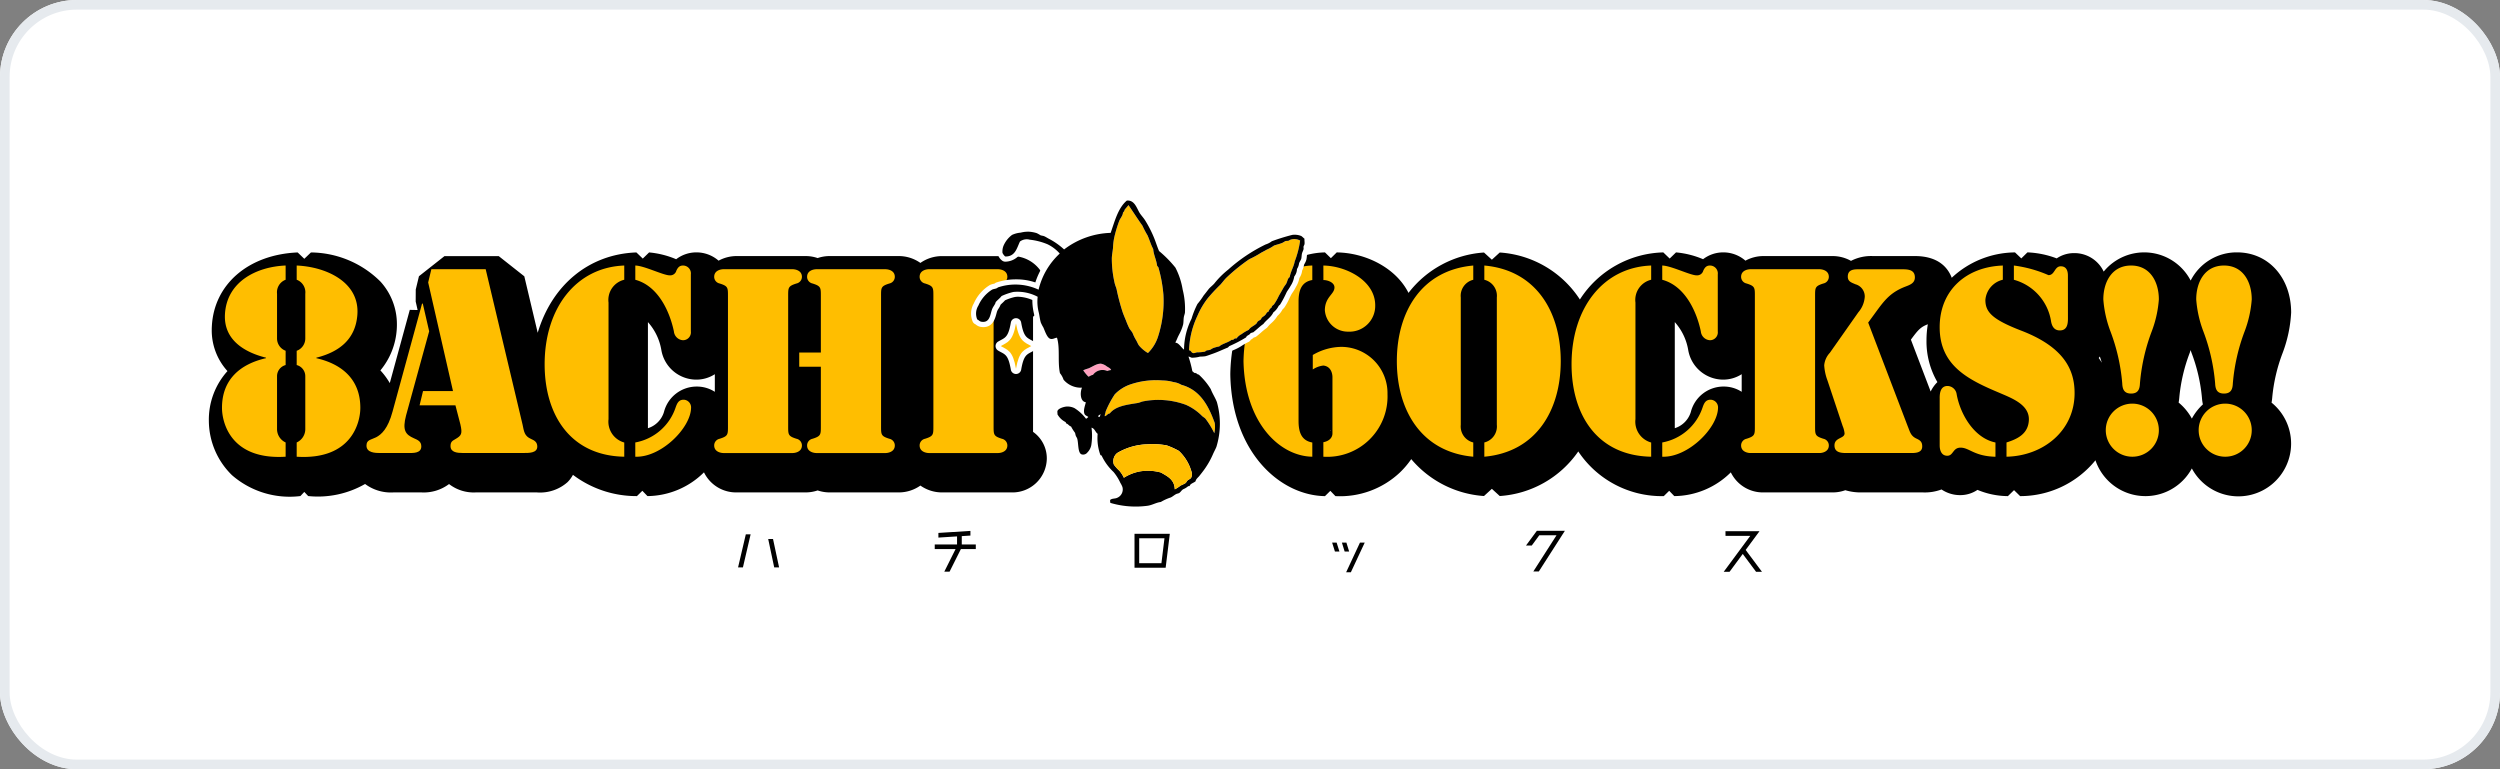 <svg xmlns="http://www.w3.org/2000/svg" width="260" height="80" viewBox="0 0 260 80">
  <rect x="0" y="0" width="260" height="80" fill="#808080" stroke="none"/>
  <g id="Group_412" data-name="Group 412" transform="translate(-657 -7731)">
    <g id="Rectangle_160" data-name="Rectangle 160" transform="translate(657 7731)" fill="#fff" stroke="#e6eaee" stroke-width="1">
      <rect width="260" height="80" rx="8" stroke="none"/>
      <rect x="0.5" y="0.5" width="259" height="79" rx="7.5" fill="none"/>
    </g>
    <g id="design" transform="translate(678.721 7751.312)">
      <path id="Path_1499" data-name="Path 1499" d="M87.142,23.6a3.573,3.573,0,0,0-3.678-3.524H76.232A3.889,3.889,0,0,0,74,20.785a3.89,3.89,0,0,0-2.236-.714H64.527a3.875,3.875,0,0,0-1.214.207,3.871,3.871,0,0,0-1.214-.207H54.867a3.9,3.9,0,0,0-1.854.479,3.5,3.5,0,0,0-2.337-.862A3.439,3.439,0,0,0,48.6,20.4a9.307,9.307,0,0,0-2.814-.708l-.658.641-.664-.64c-4.984.18-8.8,3.439-10.263,8.357l-1.394-5.874-2.659-2.1H24.505l-2.656,2.093-.332,1.38-.007,1.248s.173.757.2.885l-.813-.016-2.081,7.615a7.4,7.4,0,0,0-.976-1.319,7.427,7.427,0,0,0,1.7-4.265q.017-.251.017-.5a6.579,6.579,0,0,0-1.709-4.471,10.383,10.383,0,0,0-7.231-3.032l-.691.662-.69-.662c-5.11.216-8.7,3.3-8.924,7.673v.007Q.3,27.554.3,27.733a6.291,6.291,0,0,0,1.636,4.3A7.535,7.535,0,0,0,0,37.218a7.936,7.936,0,0,0,2.406,5.641A9.136,9.136,0,0,0,9.52,45.031l.405-.432.406.432a9.872,9.872,0,0,0,5.917-1.257,4.49,4.49,0,0,0,2.941.878h2.938a4.38,4.38,0,0,0,2.853-.871,4.183,4.183,0,0,0,2.769.871h6.364A4.3,4.3,0,0,0,37.3,43.586a3.233,3.233,0,0,0,.566-.763,10.957,10.957,0,0,0,6.654,2.212l.564-.553.531.552a8.453,8.453,0,0,0,5.878-2.471,3.707,3.707,0,0,0,3.375,2.088H62.1a3.88,3.88,0,0,0,1.214-.207,3.882,3.882,0,0,0,1.214.207h7.233A3.891,3.891,0,0,0,74,43.938a3.89,3.89,0,0,0,2.236.714h7.233a3.572,3.572,0,0,0,3.678-3.524,3.368,3.368,0,0,0-1.431-2.775V26.375a3.373,3.373,0,0,0,1.431-2.78ZM47.506,21.81s0,0,0,0a.019.019,0,0,1,0,.006l0,0Zm-1.842,5.13a5.794,5.794,0,0,1,1.393,2.891,3.7,3.7,0,0,0,3.619,3.091,3.546,3.546,0,0,0,1.945-.565V34.19a3.425,3.425,0,0,0-1.868-.548,3.509,3.509,0,0,0-3.42,2.64l-.043.131a2.537,2.537,0,0,1-1.627,1.561V26.939Z" transform="translate(0 -13.752)"/>
      <path id="Path_1500" data-name="Path 1500" d="M460.681,35.309a4.572,4.572,0,0,0,.067-.492,17.461,17.461,0,0,1,1.09-4.684,13.871,13.871,0,0,0,.881-4.186c0-3.626-2.364-6.259-5.62-6.259a5.355,5.355,0,0,0-4.83,2.931,5.447,5.447,0,0,0-9.046-.933,3.363,3.363,0,0,0-3.093-1.921,3.18,3.18,0,0,0-1.793.549,9.592,9.592,0,0,0-3.045-.626l-.638.628L434,19.691a9.74,9.74,0,0,0-6.581,2.639c-.389-1.025-1.369-2.258-3.831-2.258h-4.37a4.545,4.545,0,0,0-2.276.5,3.9,3.9,0,0,0-1.89-.5h-7.233a3.9,3.9,0,0,0-1.854.479,3.5,3.5,0,0,0-2.336-.862,3.435,3.435,0,0,0-2.071.709,9.316,9.316,0,0,0-2.814-.708l-.658.641-.664-.64a10.613,10.613,0,0,0-8.674,4.9,10.778,10.778,0,0,0-8.336-4.889l-.819.749-.819-.749a10.815,10.815,0,0,0-7.851,4.2c-1.314-2.616-4.479-4.177-7.465-4.21l-.609.6-.612-.6c-4.653.07-9.686,4.516-9.846,12.619v.108c.16,8.1,5.191,12.548,9.844,12.62l.56-.551.528.549a9.069,9.069,0,0,0,6.719-2.47,8.938,8.938,0,0,0,1.167-1.378,10.855,10.855,0,0,0,7.564,3.839l.82-.75.82.75a10.793,10.793,0,0,0,8.167-4.638,10.437,10.437,0,0,0,8.891,4.648s.381-.375.564-.554l.531.552a8.454,8.454,0,0,0,5.878-2.471,3.707,3.707,0,0,0,3.375,2.088h7.233a3.874,3.874,0,0,0,1.3-.23,5.473,5.473,0,0,0,1.589.23h6.492a4.952,4.952,0,0,0,1.925-.308,3.44,3.44,0,0,0,1.96.589,3.18,3.18,0,0,0,1.778-.547,8.321,8.321,0,0,0,3.166.65l.636-.622.634.622a10.084,10.084,0,0,0,7.834-3.726,5.487,5.487,0,0,0,10.025.846,5.484,5.484,0,1,0,8.284-6.847Zm-97.1.21.017.01-.017,0Zm-.539-9.248.118.119a1.139,1.139,0,0,1-.237.133c-.025-.012-.052-.008-.076-.021Zm-.225,11.941s-.037-.045-.039-.046l.02-.008c.016,0,.028.019.044.024Zm79.886-7.537c.042-.05.08-.1.12-.157q.108.328.208.647C442.93,31,442.823,30.836,442.707,30.675Zm-19.531-1.91c.74-1.01,1.014-1.317,1.762-1.6a10.1,10.1,0,0,0-.14,1.674,8.409,8.409,0,0,0,1.135,4.34,3.487,3.487,0,0,0-.7.982Zm-22.712-6.953,0,0,0,.006,0,0Zm-1.842,5.127a5.787,5.787,0,0,1,1.393,2.891,3.7,3.7,0,0,0,3.619,3.092,3.543,3.543,0,0,0,1.945-.566v1.834a3.423,3.423,0,0,0-1.869-.548,3.508,3.508,0,0,0-3.42,2.643l-.042.127a2.541,2.541,0,0,1-1.627,1.562V26.94Zm53.772,10.032a5.625,5.625,0,0,0-1.374-1.663,4.564,4.564,0,0,0,.067-.492,17.465,17.465,0,0,1,1.09-4.684l.091-.282.076.237a17.6,17.6,0,0,1,1.1,4.712,4.9,4.9,0,0,0,.1.7A5.615,5.615,0,0,0,452.395,36.971Z" transform="translate(-246.16 -13.753)"/>
      <path id="Path_1501" data-name="Path 1501" d="M11.15,34.572a1.2,1.2,0,0,0-.894,1.176v5.444a1.527,1.527,0,0,0,.894,1.431v1.482c-5.75.358-6.619-3.6-6.619-5.086,0-2.94,1.891-4.549,4.575-5.162v-.052c-2.351-.588-4.4-1.916-4.268-4.5.179-3.424,3.3-4.958,6.312-5.085V25.7a1.394,1.394,0,0,0-.894,1.457v4.651a1.363,1.363,0,0,0,.894,1.278v1.482Zm1.15-10.35c3.016.128,6.543,1.686,6.313,5.085-.179,2.607-1.917,3.91-4.268,4.5v.052c2.683.613,4.574,2.223,4.574,5.162,0,1.482-.869,5.444-6.619,5.086V42.623a1.527,1.527,0,0,0,.894-1.431V35.748a1.2,1.2,0,0,0-.894-1.176V33.09a1.362,1.362,0,0,0,.894-1.278V27.161A1.393,1.393,0,0,0,12.3,25.7V24.222Z" transform="translate(-3.165 -16.919)" fill="#ffbe00"/>
      <path id="Path_1502" data-name="Path 1502" d="M60.895,31.959l-2.4,8.74c-.409,1.559-.051,1.994.818,2.377.409.178.767.332.767.843,0,.717-.818.691-1.329.691H55.808c-.511,0-1.43-.026-1.43-.767,0-.613.434-.588,1-.87.537-.28,1.227-.868,1.713-2.682l3.066-11.22h.077l.665,2.888Zm2.735,7.692H59.9l.358-1.482h3.118l-2.582-11.3.332-1.38h5.648l3.834,16.152c.153.716.179,1.2.894,1.508.358.153.639.333.639.792,0,.69-.92.664-1.406.664H64.37c-.511,0-1.252-.051-1.252-.716,0-.408.153-.536.485-.715.664-.383.767-.563.537-1.559l-.511-1.968Z" transform="translate(-37.985 -17.807)" fill="#ffbe00"/>
      <path id="Path_1503" data-name="Path 1503" d="M124.119,44.105c-5.622-.1-8.28-4.37-8.28-9.61,0-5.9,3.322-10.094,8.28-10.273V25.7a2.159,2.159,0,0,0-1.636,2.377V40.2a2.248,2.248,0,0,0,1.636,2.428v1.482Zm1.15-19.883c.946.025,2.913,1.022,3.578,1.022a.663.663,0,0,0,.69-.486c.153-.332.332-.536.69-.536a.819.819,0,0,1,.818.92v5.929a.82.82,0,0,1-.818.92,1.013,1.013,0,0,1-.946-.92c-.435-2.07-1.635-4.728-4.013-5.367V24.222ZM130.3,38.176a.8.8,0,0,1,.766.869c-.052,2.1-3.143,5.163-5.8,5.06V42.623a5.447,5.447,0,0,0,4.191-3.629C129.613,38.559,129.767,38.176,130.3,38.176Z" transform="translate(-80.917 -16.919)" fill="#ffbe00"/>
      <path id="Path_1504" data-name="Path 1504" d="M182.023,41.747c0,.946-.025,1.1.869,1.38a.709.709,0,0,1,.562.691c0,.741-.844.792-.946.792h-7.233c-.1,0-.945-.051-.945-.792a.708.708,0,0,1,.562-.691c.894-.281.87-.434.87-1.38V28.355c0-.945.025-1.1-.87-1.38a.708.708,0,0,1-.562-.69c0-.741.843-.792.945-.792h7.233c.1,0,.946.051.946.792a.709.709,0,0,1-.562.69c-.894.281-.869.435-.869,1.38Zm3.4-6.109h-2.249V34.156h2.249v-5.8c0-.945.025-1.1-.869-1.38a.708.708,0,0,1-.562-.69c0-.741.843-.792.945-.792h7.233c.1,0,.945.051.945.792a.709.709,0,0,1-.562.69c-.9.281-.869.435-.869,1.38V41.747c0,.946-.026,1.1.869,1.38a.709.709,0,0,1,.562.691c0,.741-.843.792-.945.792h-7.233c-.1,0-.945-.051-.945-.792a.708.708,0,0,1,.562-.691c.894-.281.869-.434.869-1.38V35.638Z" transform="translate(-121.775 -17.806)" fill="#ffbe00"/>
      <path id="Path_1505" data-name="Path 1505" d="M252.892,41.747c0,.946-.026,1.1.869,1.38a.71.71,0,0,1,.562.691c0,.741-.844.792-.946.792h-7.233c-.1,0-.945-.051-.945-.792a.708.708,0,0,1,.562-.691c.894-.281.869-.434.869-1.38V28.355c0-.945.025-1.1-.869-1.38a.708.708,0,0,1-.562-.69c0-.741.843-.792.945-.792h7.233c.1,0,.946.051.946.792a.71.71,0,0,1-.562.69c-.9.281-.869.435-.869,1.38Z" transform="translate(-171.279 -17.806)" fill="#ffbe00"/>
      <path id="Path_1506" data-name="Path 1506" d="M364.084,44.106c-3.4-.052-7.028-3.527-7.156-9.942.128-6.414,3.756-9.89,7.156-9.941v1.508c-1.175.2-1.431,1.15-1.431,2.249v12.4c0,1.1.256,2.044,1.431,2.249Zm.05-10.581a6.027,6.027,0,0,1,2.94-.843,4.817,4.817,0,0,1,4.83,4.932,6.273,6.273,0,0,1-6.671,6.492V42.6c.9-.18.946-.767.946-.9V35.825c0-.128-.026-1.1-.946-1.2a2.507,2.507,0,0,0-1.1.409V33.525Zm1.1-9.3c2.3.025,5.392,1.533,5.392,4.14a2.678,2.678,0,0,1-2.811,2.735,2.394,2.394,0,0,1-2.427-2.249c.026-1.38,1-1.635,1-2.351,0-.511-.689-.767-1.15-.767Z" transform="translate(-249.325 -16.92)" fill="#ffbe00"/>
      <path id="Path_1507" data-name="Path 1507" d="M417.776,25.705a1.714,1.714,0,0,0-1.3,1.84V40.783a1.715,1.715,0,0,0,1.3,1.841v1.482c-5.418-.486-7.948-4.856-7.948-9.942s2.53-9.456,7.948-9.941v1.482Zm1.15,16.919a1.713,1.713,0,0,0,1.3-1.841V27.545a1.713,1.713,0,0,0-1.3-1.84V24.223c5.418.485,7.948,4.855,7.948,9.941s-2.53,9.456-7.948,9.942V42.624Z" transform="translate(-286.277 -16.92)" fill="#ffbe00"/>
      <path id="Path_1508" data-name="Path 1508" d="M478.379,44.105c-5.622-.1-8.28-4.37-8.28-9.61,0-5.9,3.323-10.094,8.28-10.273V25.7a2.158,2.158,0,0,0-1.635,2.377V40.2a2.247,2.247,0,0,0,1.635,2.428v1.482Zm1.151-19.883c.945.025,2.913,1.022,3.578,1.022a.662.662,0,0,0,.689-.486c.154-.332.333-.536.691-.536a.819.819,0,0,1,.818.92v5.929a.819.819,0,0,1-.818.92,1.012,1.012,0,0,1-.945-.92c-.435-2.07-1.636-4.728-4.012-5.367Zm5.034,13.954a.8.8,0,0,1,.767.869c-.051,2.1-3.143,5.163-5.8,5.06V42.623a5.446,5.446,0,0,0,4.19-3.629C483.873,38.559,484.028,38.176,484.564,38.176Z" transform="translate(-328.378 -16.919)" fill="#ffbe00"/>
      <path id="Path_1509" data-name="Path 1509" d="M536.284,41.746c0,.946-.026,1.1.868,1.38a.708.708,0,0,1,.562.691c0,.741-.843.792-.945.792h-7.233c-.1,0-.946-.051-.946-.792a.709.709,0,0,1,.562-.691c.895-.281.869-.434.869-1.38V28.355c0-.945.026-1.1-.869-1.38a.709.709,0,0,1-.562-.69c0-.741.844-.792.946-.792h7.233c.1,0,.945.051.945.792a.708.708,0,0,1-.562.69c-.894.281-.868.435-.868,1.38Zm9.634.076c.23.563.306,1,.894,1.278.384.179.614.332.614.818,0,.742-.844.691-1.355.691h-6.415c-.588,0-1.355,0-1.355-.792,0-.844,1.049-.691,1.049-1.253a2.622,2.622,0,0,0-.2-.767l-1.584-4.753a5.312,5.312,0,0,1-.333-1.559,2.181,2.181,0,0,1,.587-1.3l2.965-4.217a2.741,2.741,0,0,0,.665-1.61,1.313,1.313,0,0,0-.972-1.3c-.408-.179-.793-.281-.793-.793,0-.792.716-.767,1.253-.767h4.37c.613,0,1.354.026,1.354.844,0,.588-.486.766-.946.945-1.763.664-2.351,1.635-3.425,3.092l-.485.664,4.114,10.785Z" transform="translate(-369.236 -17.806)" fill="#ffbe00"/>
      <path id="Path_1510" data-name="Path 1510" d="M603.658,25.7a2.353,2.353,0,0,0-1.814,2.1c0,1.252.689,2.019,3.731,3.194,4.523,1.738,5.546,4.14,5.546,6.492,0,3.961-3.3,6.543-7.08,6.619V42.623c1.227-.383,2.275-.946,2.326-2.352.051-1.61-1.84-2.274-3.067-2.811-3.221-1.355-6.21-2.811-6.21-6.823,0-3.885,2.811-6.287,6.568-6.414V25.7ZM597.09,38c0-.537.1-1.252.818-1.252a.987.987,0,0,1,.946.843c.358,2.044,1.789,4.575,4.038,5.035v1.482c-2.224-.052-2.709-.946-3.628-.946-.818,0-.742.843-1.38.843-.793,0-.793-.945-.793-1.072V38Zm13.34-8.255c0,.588-.1,1.227-.844,1.227-.613,0-.843-.485-.92-1a5.331,5.331,0,0,0-3.859-4.268V24.222a13.251,13.251,0,0,1,3.6,1c.664,0,.613-.92,1.278-.92.792,0,.741.869.741,1.074Z" transform="translate(-417.085 -16.919)" fill="#ffbe00"/>
      <path id="Path_1511" data-name="Path 1511" d="M659.323,27.75a11.751,11.751,0,0,1-.741,3.322,19.836,19.836,0,0,0-1.226,5.418c-.026.537-.153,1.048-.92,1.048s-.895-.511-.92-1.048a19.841,19.841,0,0,0-1.227-5.418,11.77,11.77,0,0,1-.741-3.322c0-1.815.895-3.527,2.888-3.527S659.323,25.935,659.323,27.75Zm-2.76,16.356a2.76,2.76,0,1,1,2.76-2.76A2.748,2.748,0,0,1,656.564,44.106Z" transform="translate(-456.523 -16.92)" fill="#ffbe00"/>
      <path id="Path_1512" data-name="Path 1512" d="M691.366,27.75a11.774,11.774,0,0,1-.74,3.322A19.861,19.861,0,0,0,689.4,36.49c-.024.537-.153,1.048-.92,1.048s-.894-.511-.92-1.048a19.848,19.848,0,0,0-1.227-5.418,11.8,11.8,0,0,1-.741-3.322c0-1.815.894-3.527,2.888-3.527S691.366,25.935,691.366,27.75Zm-2.759,16.356a2.76,2.76,0,1,1,2.759-2.76A2.748,2.748,0,0,1,688.607,44.106Z" transform="translate(-478.906 -16.92)" fill="#ffbe00"/>
      <path id="Path_1513" data-name="Path 1513" d="M279.962,32.89a8.445,8.445,0,0,1-2.761-.4.543.543,0,0,1-.308-.287,1.05,1.05,0,0,1-.072-.465v-.059a.544.544,0,0,1,.194-.422,1.291,1.291,0,0,1,.7-.27.991.991,0,0,0,.143-.026.409.409,0,0,0,.251-.533c-.008-.011-.035-.051-.06-.094-.037-.063-.075-.128-.107-.194a4.559,4.559,0,0,0-.619-1L277.2,29a5.865,5.865,0,0,1-1.14-1.545.6.6,0,0,1-.165-.171.537.537,0,0,1-.05-.1,4.656,4.656,0,0,1-.15-.463,2.238,2.238,0,0,1-.3.382,1.108,1.108,0,0,1-.832.4,1.234,1.234,0,0,1-.235-.024c-.7-.141-.78-.938-.837-1.52a3.23,3.23,0,0,0-.073-.5l-.03-.051a1.736,1.736,0,0,1-.1-.192,1.413,1.413,0,0,1-.075-.262c0-.014-.006-.029-.009-.043a1.716,1.716,0,0,0-.122-.172,2.314,2.314,0,0,1-.2-.293,1.57,1.57,0,0,1-.209-.165.491.491,0,0,0-.063-.054.475.475,0,0,1-.278-.2.648.648,0,0,1-.046-.075A2.35,2.35,0,0,1,271.4,23a.547.547,0,0,1-.054-.311l0-.037a.989.989,0,0,1,.018-.369c.168-.64,1.106-.847,1.454-.873.038,0,.078,0,.119,0a2.175,2.175,0,0,1,1.008.248c.083.051.167.107.252.167l.008-.031a1.127,1.127,0,0,1-.223-.275,1.82,1.82,0,0,1-.2-1.024,2.992,2.992,0,0,1-1.65-.955.541.541,0,0,1-.12-.206,1.63,1.63,0,0,0-.288-.516.541.541,0,0,1-.1-.222,9.128,9.128,0,0,1-.135-1.864,10.389,10.389,0,0,0-.054-1.265,1.086,1.086,0,0,1-.144.01,1.034,1.034,0,0,1-.266-.035c-.546-.145-.8-.773-1-1.277-.031-.077-.06-.148-.087-.21a1.247,1.247,0,0,0-.077-.135,1.836,1.836,0,0,1-.206-.421,5.486,5.486,0,0,1-.151-.7c-.022-.13-.043-.258-.072-.38a6.231,6.231,0,0,1-.169-1.436,4.178,4.178,0,0,0-1.47-.337,2.044,2.044,0,0,0-.376.034,5.2,5.2,0,0,0-.994.339,3.85,3.85,0,0,1-.3.3c-.058.054-.113.106-.163.157a1.888,1.888,0,0,1-.208.4,1.471,1.471,0,0,0-.15.275c-.031.087-.056.185-.083.285-.128.479-.368,1.371-1.349,1.371a1.68,1.68,0,0,1-.282-.025,1.076,1.076,0,0,1-.483-.225.571.571,0,0,0-.081-.055.544.544,0,0,1-.253-.242,2.118,2.118,0,0,1,.108-1.924,4.215,4.215,0,0,1,1.676-1.913,1.725,1.725,0,0,1,.38-.121.946.946,0,0,0,.1-.024.542.542,0,0,1,.19-.114,6.327,6.327,0,0,1,2.049-.324,6.043,6.043,0,0,1,2,.319,7.854,7.854,0,0,1,1.785-2.994,2.9,2.9,0,0,0-.723-.477,6.108,6.108,0,0,0-1.7-.432,2.591,2.591,0,0,0-.311-.026.437.437,0,0,0-.207.04c-.032.072-.063.146-.094.219A1.959,1.959,0,0,1,266.48,6.9h-.04a.544.544,0,0,1-.282-.084,1.227,1.227,0,0,1-.4-.46c-.016-.027-.031-.055-.048-.08a.542.542,0,0,1-.087-.265,2.147,2.147,0,0,1,.125-.92,3.277,3.277,0,0,1,1.09-1.417,2.325,2.325,0,0,1,.981-.309l.143-.024.134-.026a3.43,3.43,0,0,1,.7-.086,2.186,2.186,0,0,1,.241.013,4.066,4.066,0,0,1,.846.167,1.411,1.411,0,0,1,.373.195.44.44,0,0,0,.063.041.672.672,0,0,0,.084.018,1.454,1.454,0,0,1,.334.1,3.619,3.619,0,0,1,.325.175c.058.034.116.068.174.1a7.885,7.885,0,0,1,1.379.909,8.651,8.651,0,0,1,4.4-1.573l.061-.182A6.5,6.5,0,0,1,278.739.133a.541.541,0,0,1,.294-.126A1.5,1.5,0,0,1,279.2,0c.9,0,1.3.788,1.537,1.259.037.073.073.144.109.21a2.933,2.933,0,0,0,.282.393,4.848,4.848,0,0,1,.367.507,12.563,12.563,0,0,1,.989,1.977c.064.166.125.334.184.5.077.216.151.422.229.612a12.685,12.685,0,0,1,1.672,1.714.528.528,0,0,1,.063.1,8.182,8.182,0,0,1,.809,2.449c.021.12.044.242.068.366a9.271,9.271,0,0,1,.2,1.517l.02-.041c.072-.151.144-.3.208-.462a.542.542,0,0,1,.134-.2,2.231,2.231,0,0,0,.31-.418,4.716,4.716,0,0,1,.273-.4c.147-.185.282-.36.435-.559l.056-.073a3.043,3.043,0,0,1,.392-.4,2.754,2.754,0,0,0,.243-.236l.108-.125a8.755,8.755,0,0,1,1.387-1.373A14.2,14.2,0,0,1,292.607,5c.217-.122.435-.244.65-.367a.545.545,0,0,1,.145-.058,1.154,1.154,0,0,0,.36-.188l.109-.071a.547.547,0,0,1,.174-.073,5.872,5.872,0,0,0,.788-.265,5.893,5.893,0,0,1,1.39-.4,2.518,2.518,0,0,1,.327-.021,2.175,2.175,0,0,1,.924.188.545.545,0,0,1,.082.049A2.892,2.892,0,0,1,297.81,4c.035.032.07.065.107.095a.543.543,0,0,1,.192.48.891.891,0,0,0,0,.165,1.882,1.882,0,0,1-.007.42.919.919,0,0,1-.09.267.917.917,0,0,1-.007.243,1.622,1.622,0,0,1-.121.372.842.842,0,0,0-.051.134,1.208,1.208,0,0,0-.024.186,2.247,2.247,0,0,1-.048.334,1.555,1.555,0,0,1-.169.389,1.113,1.113,0,0,0-.069.135l-.017.074a1.925,1.925,0,0,1-.185.535,1.672,1.672,0,0,1-.288.772l0,.008a2.578,2.578,0,0,1-.333.873c-.03.055-.06.111-.088.166a4.156,4.156,0,0,1-.271.443,2.637,2.637,0,0,0-.157.248c-.068.13-.13.261-.192.392a6.159,6.159,0,0,1-.507.922.924.924,0,0,1-.181.188l-.049.078a2.2,2.2,0,0,1-.5.619,3.2,3.2,0,0,1-.648.763,3.105,3.105,0,0,0-.374.394.542.542,0,0,1-.13.126,6.137,6.137,0,0,0-.569.462c-.153.134-.307.269-.47.394a.54.54,0,0,1-.267.109h0a1.2,1.2,0,0,1-.291.217l-.021.012a.545.545,0,0,1-.264.248,5.02,5.02,0,0,0-.629.353,4.9,4.9,0,0,1-1.039.531.807.807,0,0,1-.216.165c-.017.009-.033.016-.051.023-.185.072-.377.156-.574.241-.324.14-.659.285-1.008.405l-.221.078a6.139,6.139,0,0,1-.605.2,1.4,1.4,0,0,1-.339.036l-.181,0a.717.717,0,0,0-.076,0,1.57,1.57,0,0,0-.223.046c-.078.02-.167.042-.264.058a3.225,3.225,0,0,1,.144.55c.021.008.041.016.06.025a.775.775,0,0,1,.215.118.549.549,0,0,1,.256.141,7.4,7.4,0,0,1,1.345,1.634.525.525,0,0,1,.034.074,5.536,5.536,0,0,0,.3.625,6.622,6.622,0,0,1,.34.718.558.558,0,0,1,.018.055,8.743,8.743,0,0,1-.066,4.99c-.058.149-.134.306-.213.464-.052.1-.1.209-.149.313a9.09,9.09,0,0,1-.931,1.659c-.147.206-.3.4-.456.6l-.1.13a2.338,2.338,0,0,1-.165.181.761.761,0,0,0-.131.155.543.543,0,0,1-.193.319,2.091,2.091,0,0,1-.337.212c-.044.023-.086.046-.12.067a.816.816,0,0,1-.175.211.607.607,0,0,1-.263.119,2.293,2.293,0,0,1-.271.175c-.048.026-.095.048-.141.069a.611.611,0,0,0-.058.027c-.009.008-.047.051-.075.083a1.327,1.327,0,0,1-.37.32.941.941,0,0,1-.275.094,1.146,1.146,0,0,0-.229.139,2.374,2.374,0,0,1-.378.231c-.128.06-.263.109-.4.159a1.952,1.952,0,0,0-.535.251.544.544,0,0,1-.272.109,2.431,2.431,0,0,0-.559.163,3.472,3.472,0,0,1-.885.239,12.355,12.355,0,0,1-1.288.067Z" transform="translate(-183.62 0.002)" fill="#fff"/>
      <path id="Path_1514" data-name="Path 1514" d="M273.514,48.193a.544.544,0,0,1-.536-.453c-.239-1.4-.534-1.556-1.023-1.815-.1-.052-.2-.106-.3-.168a.544.544,0,0,1,0-.934c.1-.059.2-.111.289-.161.5-.266.8-.427,1.036-1.822a.544.544,0,0,1,1.072,0c.241,1.395.54,1.556,1.036,1.822.094.051.19.1.289.162a.544.544,0,0,1,0,.934c-.1.062-.2.115-.3.168-.489.259-.784.416-1.023,1.815a.544.544,0,0,1-.536.452h0Z" transform="translate(-189.572 -29.61)" fill="#fff"/>
      <path id="Path_1515" data-name="Path 1515" d="M315.267,18.771a3.546,3.546,0,0,1-.945-.8c-.12-.18-.2-.412-.332-.614a4.492,4.492,0,0,1-.307-.638c-.087-.192-.253-.341-.355-.52a8.9,8.9,0,0,1-.354-.827c-.118-.283-.241-.579-.33-.827a21.781,21.781,0,0,1-.638-2.41c-.049-.2-.142-.387-.191-.591a11.5,11.5,0,0,1-.306-2.576c0-.331.08-.713.118-1.087a6.649,6.649,0,0,1,.118-1.064A13.453,13.453,0,0,1,312.29,5c.132-.291.355-.513.378-.827a.649.649,0,0,0,.189-.331,5.735,5.735,0,0,0,.378-.449c.02,0,.022.01.023.024.485.705.945,1.433,1.441,2.126a8.591,8.591,0,0,0,.521.993c.211.465.354.991.59,1.418.054.648.318,1.084.4,1.7.018.1.1.138.142.213a14.611,14.611,0,0,1,.519,2.812,11.923,11.923,0,0,1-.589,4.489,4.188,4.188,0,0,1-1.017,1.607Z" transform="translate(-217.599 -2.366)" fill="#ffbe00" fill-rule="evenodd"/>
      <path id="Path_1516" data-name="Path 1516" d="M349.709,15.263a9.815,9.815,0,0,1-.566,2.174c-.112.6-.417,1.016-.52,1.63-.21.109-.231.428-.354.662-.075.142-.2.271-.283.425-.154.276-.334.58-.5.875a5.8,5.8,0,0,1-.5.875c-.071.086-.226.131-.237.307a.871.871,0,0,0-.331.449c-.183.042-.218.2-.33.331s-.264.185-.378.307c-.039.042-.053.126-.094.166-.1.094-.241.134-.33.236-.057.065-.08.155-.142.213-.249.231-.6.342-.779.639a3.973,3.973,0,0,0-.756.449,1.36,1.36,0,0,0-.521.449c-.2-.04-.262.068-.354.142h-.164c-.362.293-.931.378-1.278.686a3.3,3.3,0,0,0-.615.165c-.128.043-.237.147-.354.189s-.242.026-.355.071c-.062.024-.122.1-.188.118a4.893,4.893,0,0,1-.8.071c-.169.022-.3.133-.474.047-.123-.06-.169-.261-.354-.26a9.054,9.054,0,0,1,.875-3.592,8.126,8.126,0,0,1,1.087-1.843,18.473,18.473,0,0,1,1.3-1.394c.228-.249.414-.525.66-.756a19.182,19.182,0,0,1,2.339-1.89,10.15,10.15,0,0,0,1.252-.685c.194-.1.382-.2.568-.308a4.094,4.094,0,0,0,.755-.425c.267-.1.6-.162.921-.307a3.055,3.055,0,0,1,.285-.166c.095-.026.189,0,.285-.023.08-.021.147-.093.236-.118a1.239,1.239,0,0,1,.991.095Z" transform="translate(-236.212 -10.554)" fill="#ffbe00" fill-rule="evenodd"/>
      <path id="Path_1517" data-name="Path 1517" d="M304.538,58.758a1.25,1.25,0,0,0-.4.1,1.219,1.219,0,0,0-1.489.4c-.2.026-.3.14-.473.189a4.641,4.641,0,0,1-.543-.662,3.221,3.221,0,0,1,.519-.189c.437-.164.839-.51,1.323-.5a1.369,1.369,0,0,1,.615.285c.18.113.4.212.449.377Z" transform="translate(-210.698 -40.582)" fill="#ffa0be" fill-rule="evenodd"/>
      <path id="Path_1518" data-name="Path 1518" d="M320.466,69.343a8.5,8.5,0,0,0-.922-1.513c-.091-.1-.239-.174-.355-.282a5.434,5.434,0,0,0-1.677-1.158,8.315,8.315,0,0,0-4.466-.355c-.18.039-.364.137-.543.165-1.111.183-2.294.306-2.905,1.087-.235.02-.352.276-.52.285-.011-.209.08-.314.094-.5a10.185,10.185,0,0,1,.944-1.773,4.107,4.107,0,0,1,1.512-.991,8.25,8.25,0,0,1,3.474-.449,4.187,4.187,0,0,1,1.112.165,2.092,2.092,0,0,1,.826.284c1.954.527,2.815,2.147,3.474,3.969a2.894,2.894,0,0,1-.047,1.063Z" transform="translate(-215.899 -44.597)" fill="#ffbe00" fill-rule="evenodd"/>
      <path id="Path_1519" data-name="Path 1519" d="M298.826,6.348c.03-.2-.021-.379,0-.567-.112-.093-.212-.2-.33-.284a1.8,1.8,0,0,0-.945-.118,20.3,20.3,0,0,0-2.127.661,2.006,2.006,0,0,1-.637.331,16.781,16.781,0,0,0-3.9,2.623,8.859,8.859,0,0,0-1.442,1.442c-.2.227-.443.39-.614.614s-.33.429-.5.638a7.36,7.36,0,0,1-.638.874,8.995,8.995,0,0,0-.615,1.536,7.253,7.253,0,0,0-.78,3.213c-.213-.147-.418-.493-.686-.661-.087-.054-.2-.038-.212-.095a3.99,3.99,0,0,0,.189-.4c.138-.332.243-.478.354-.733a4.455,4.455,0,0,0,.262-.733c.047-.235.031-.5.071-.756.025-.165.1-.326.117-.473a8.113,8.113,0,0,0-.236-2.386,7.625,7.625,0,0,0-.756-2.292,11.908,11.908,0,0,0-1.7-1.724c-.169-.385-.308-.827-.472-1.253a12.155,12.155,0,0,0-.947-1.89c-.216-.354-.484-.6-.661-.922-.272-.5-.525-1.262-1.276-1.181-.907.77-1.244,2.111-1.677,3.355a8.383,8.383,0,0,0-4.844,1.725,7.185,7.185,0,0,0-1.583-1.111c-.159-.083-.317-.19-.473-.26-.135-.061-.3-.057-.425-.118a2.576,2.576,0,0,0-.378-.212,3.6,3.6,0,0,0-.732-.142,3.056,3.056,0,0,0-.922.094,2.671,2.671,0,0,0-.9.237,2.762,2.762,0,0,0-.9,1.158,1.616,1.616,0,0,0-.095.709,1.123,1.123,0,0,0,.284.378c1.049.017,1.2-.866,1.536-1.559a1.18,1.18,0,0,1,1.016-.189,6.665,6.665,0,0,1,1.843.473,4.02,4.02,0,0,1,1.276.969,7.475,7.475,0,0,0-2.2,3.757,5.7,5.7,0,0,0-4.229-.236c-.15.159-.4.132-.615.236a3.712,3.712,0,0,0-1.418,1.654,1.565,1.565,0,0,0-.117,1.442c.172.08.249.206.425.236.889.15.916-.727,1.11-1.276.111-.314.344-.524.378-.756.189-.229.437-.4.615-.638a6.292,6.292,0,0,1,1.228-.425,4.466,4.466,0,0,1,2.528.5,4.538,4.538,0,0,0,.119,1.654c.077.332.108.7.213,1.04a4.462,4.462,0,0,0,.26.5c.165.371.388,1.09.732,1.181.27.071.461-.109.685-.118.335,1.1.051,2.473.307,3.685a2.177,2.177,0,0,1,.378.686,2.367,2.367,0,0,0,1.914.827c-.221.517-.183,1.45.4,1.512-.061.311-.289.833-.142,1.205.074.188.267.209.4.33a.942.942,0,0,1-.236.188,4.46,4.46,0,0,0-1.205-1.11,1.674,1.674,0,0,0-.8-.165c-.352.026-.9.216-.969.473-.026.1.019.231,0,.33a1.94,1.94,0,0,0,.874.826.16.16,0,0,0,.024.12c.223.06.3.268.52.33a4.469,4.469,0,0,0,.4.638c.044.083.049.223.094.33s.113.194.142.284c.154.49.04,1.563.5,1.655a.557.557,0,0,0,.566-.213,1.481,1.481,0,0,0,.4-.756,6.346,6.346,0,0,0,.024-1.819c.339.087.389.46.638.638a5.1,5.1,0,0,0,.283,2.2c.031.048.126.033.142.095a5.589,5.589,0,0,0,1.229,1.678,5.144,5.144,0,0,1,.709,1.134,2.317,2.317,0,0,1,.212.425.942.942,0,0,1-.566,1.134c-.22.1-.5.038-.709.213a.889.889,0,0,0,.024.307,9.235,9.235,0,0,0,3.8.307c.536-.056.941-.346,1.441-.4a4.989,4.989,0,0,1,1.039-.472c.211-.1.394-.282.615-.378a2.394,2.394,0,0,0,.236-.071c.159-.087.252-.275.4-.378.064-.045.156-.075.235-.119a1.931,1.931,0,0,0,.307-.212c.04-.033.128-.012.141-.024.059-.05.081-.14.142-.189.149-.119.347-.185.5-.307.051-.258.272-.4.4-.566.2-.25.371-.468.543-.709a8.522,8.522,0,0,0,.875-1.559c.11-.255.261-.516.354-.756a8.247,8.247,0,0,0,.048-4.655c-.184-.478-.457-.866-.638-1.348a6.889,6.889,0,0,0-1.253-1.512c-.153,0-.177-.123-.308-.143-.031-.045-.143-.012-.189-.047-.03-.079-.122-.1-.166-.165a11.324,11.324,0,0,0-.4-1.513c.145.015.239.1.355.118a3.169,3.169,0,0,0,.852-.118A3.7,3.7,0,0,0,288.5,18c.245-.06.518-.17.779-.26.541-.186,1.075-.449,1.56-.639.078-.04.111-.124.189-.165a13.647,13.647,0,0,0,1.724-.9c.067-.224.355-.228.449-.425a.834.834,0,0,1,.283-.094c.365-.281.681-.612,1.064-.874.317-.431.8-.694,1.039-1.205a1.873,1.873,0,0,0,.543-.662c.044-.066.118-.1.167-.165a10.8,10.8,0,0,0,.661-1.252c.107-.207.294-.429.425-.686a2.451,2.451,0,0,0,.377-.969,1.313,1.313,0,0,0,.283-.78,1.311,1.311,0,0,0,.213-.567c.044-.178.2-.353.237-.52s.03-.349.071-.52.139-.315.165-.472c.015-.083-.019-.179,0-.26s.081-.153.094-.236Zm-19.918.425a6.649,6.649,0,0,1,.118-1.064,13.449,13.449,0,0,1,.544-1.819c.132-.291.355-.513.378-.827a.649.649,0,0,0,.189-.331,5.761,5.761,0,0,0,.378-.449c.02,0,.022.01.023.024.485.705.945,1.433,1.441,2.126a8.591,8.591,0,0,0,.521.993c.211.465.354.991.59,1.418.054.648.318,1.084.4,1.7.018.1.1.138.142.213a14.613,14.613,0,0,1,.519,2.812,11.923,11.923,0,0,1-.589,4.489,4.187,4.187,0,0,1-1.017,1.607,3.546,3.546,0,0,1-.945-.8c-.12-.18-.2-.412-.332-.614a4.5,4.5,0,0,1-.307-.638c-.087-.192-.253-.341-.355-.52a8.9,8.9,0,0,1-.354-.827c-.118-.283-.241-.579-.33-.827a21.767,21.767,0,0,1-.638-2.41c-.049-.2-.142-.387-.191-.591a11.494,11.494,0,0,1-.306-2.576c0-.331.08-.713.119-1.087Zm-1.395,17.556c-.033-.045-.115-.043-.166-.071.037-.12.181-.134.237-.237C277.647,24.047,277.539,24.243,277.513,24.329Zm-.686-4.395c-.2.026-.3.14-.473.189a4.641,4.641,0,0,1-.543-.662,3.222,3.222,0,0,1,.519-.189c.437-.164.839-.51,1.323-.5a1.369,1.369,0,0,1,.615.285c.18.113.4.212.449.377a1.251,1.251,0,0,0-.4.1,1.219,1.219,0,0,0-1.489.4Zm10.207,10.7c-.077.126-.27.181-.4.307-.08.077-.1.181-.165.237a3.56,3.56,0,0,1-.521.26,3.823,3.823,0,0,1-.612.4c-.035-1.031-.77-1.357-1.443-1.749a5.067,5.067,0,0,0-2.174-.118,4.673,4.673,0,0,0-1.677.661,3.143,3.143,0,0,0-.472-.733,3.959,3.959,0,0,1-.568-.638,1.085,1.085,0,0,1,.355-1.206,6.481,6.481,0,0,1,3.143-.9,7.815,7.815,0,0,1,2.008.118,8.292,8.292,0,0,1,1.253.568,4.717,4.717,0,0,1,1.346,2.291.82.82,0,0,1-.071.5Zm2.458-5.694a2.894,2.894,0,0,1-.047,1.063,8.506,8.506,0,0,0-.922-1.513c-.091-.1-.239-.174-.355-.282a5.435,5.435,0,0,0-1.677-1.158,8.315,8.315,0,0,0-4.466-.355c-.18.039-.364.137-.543.165-1.111.183-2.294.306-2.905,1.087-.235.02-.352.276-.52.285-.011-.209.08-.314.094-.5a10.188,10.188,0,0,1,.944-1.773,4.107,4.107,0,0,1,1.512-.991,8.251,8.251,0,0,1,3.474-.449,4.186,4.186,0,0,1,1.112.165,2.092,2.092,0,0,1,.826.284C287.973,21.5,288.834,23.121,289.493,24.944Zm8.317-16.8c-.112.6-.417,1.016-.52,1.63-.21.109-.231.428-.354.662-.075.142-.2.271-.283.425-.154.276-.334.58-.5.875a5.8,5.8,0,0,1-.5.875c-.071.086-.226.131-.237.307a.871.871,0,0,0-.331.449c-.183.042-.218.2-.33.331s-.264.185-.378.307c-.039.042-.053.126-.094.166-.1.094-.241.134-.33.236-.057.065-.08.155-.142.213-.249.231-.6.342-.779.639a3.974,3.974,0,0,0-.756.449,1.361,1.361,0,0,0-.521.449c-.2-.04-.262.068-.354.142h-.164c-.362.293-.931.378-1.278.686a3.3,3.3,0,0,0-.615.165c-.127.043-.237.147-.354.189s-.241.026-.355.071c-.062.024-.122.1-.188.118a4.892,4.892,0,0,1-.8.071c-.169.022-.3.133-.474.047-.123-.06-.169-.261-.354-.26a9.054,9.054,0,0,1,.875-3.592,8.128,8.128,0,0,1,1.087-1.843,18.473,18.473,0,0,1,1.3-1.394c.228-.249.414-.525.66-.756a19.18,19.18,0,0,1,2.339-1.89,10.152,10.152,0,0,0,1.252-.685c.194-.1.382-.2.568-.308a4.093,4.093,0,0,0,.755-.425c.267-.1.6-.162.921-.307a3.063,3.063,0,0,1,.285-.166c.095-.026.189,0,.285-.023.08-.021.147-.093.236-.118a1.239,1.239,0,0,1,.991.095,9.815,9.815,0,0,1-.566,2.174Z" transform="translate(-184.879 -1.261)" fill-rule="evenodd"/>
      <path id="Path_1520" data-name="Path 1520" d="M318.383,90.573c-.035-1.031-.77-1.357-1.443-1.749a5.067,5.067,0,0,0-2.174-.118,4.674,4.674,0,0,0-1.677.661,3.143,3.143,0,0,0-.472-.733,3.956,3.956,0,0,1-.568-.638,1.085,1.085,0,0,1,.355-1.206,6.481,6.481,0,0,1,3.143-.9,7.815,7.815,0,0,1,2.008.118,8.292,8.292,0,0,1,1.253.568,4.718,4.718,0,0,1,1.346,2.291.821.821,0,0,1-.071.5c-.077.126-.27.181-.4.307-.08.077-.1.181-.165.237a3.561,3.561,0,0,1-.521.26,3.826,3.826,0,0,1-.612.4Z" transform="translate(-217.926 -59.99)" fill="#ffbe00" fill-rule="evenodd"/>
      <path id="Path_1521" data-name="Path 1521" d="M274.776,44.193c-.33,1.91-.9,1.948-1.582,2.357.687.41,1.253.428,1.582,2.358.33-1.93.9-1.948,1.583-2.358C275.672,46.141,275.107,46.1,274.776,44.193Z" transform="translate(-190.834 -30.87)" fill="#ffbe00"/>
      <path id="Path_1522" data-name="Path 1522" d="M182.565,120.387l.806-3.436h.5l-.8,3.436h-.508Zm3.635-2.951.631,2.951h-.508l-.625-2.951Z" transform="translate(-127.527 -81.693)"/>
      <path id="Path_1523" data-name="Path 1523" d="M254.677,117.177v.479h-1.549l-1.18,2.355H251.4l1.175-2.355h-2.168v-.479h2.32v-.836l-1.94.123v-.485l3.331-.21v.485l-.9.058v.865h1.461Z" transform="translate(-174.915 -80.867)"/>
      <path id="Path_1524" data-name="Path 1524" d="M319.329,116.758H323l-.432,3.529h-3.238Zm2.8,3.062.316-2.595h-2.629v2.595Z" transform="translate(-223.061 -81.558)"/>
      <path id="Path_1525" data-name="Path 1525" d="M387.965,119.8l.292.929h-.468l-.292-.929Zm1.017,0,.286.929H388.8l-.286-.929Zm1.408,0h.5l-1.443,3.085h-.491l1.438-3.085Z" transform="translate(-270.678 -83.683)"/>
      <path id="Path_1526" data-name="Path 1526" d="M458.417,115.728l-2.711,4.231h-.573l2.413-3.763h-1.794l-.783,1.069h-.6l1.133-1.537h2.916Z" transform="translate(-317.389 -80.839)"/>
      <path id="Path_1527" data-name="Path 1527" d="M522.763,115.885H526.3l-1.437,1.946,1.695,2.273h-.613l-1.385-1.858-1.373,1.858h-.607l2.764-3.74h-2.577Z" transform="translate(-365.035 -80.949)"/>
    </g>
  </g>
</svg>
